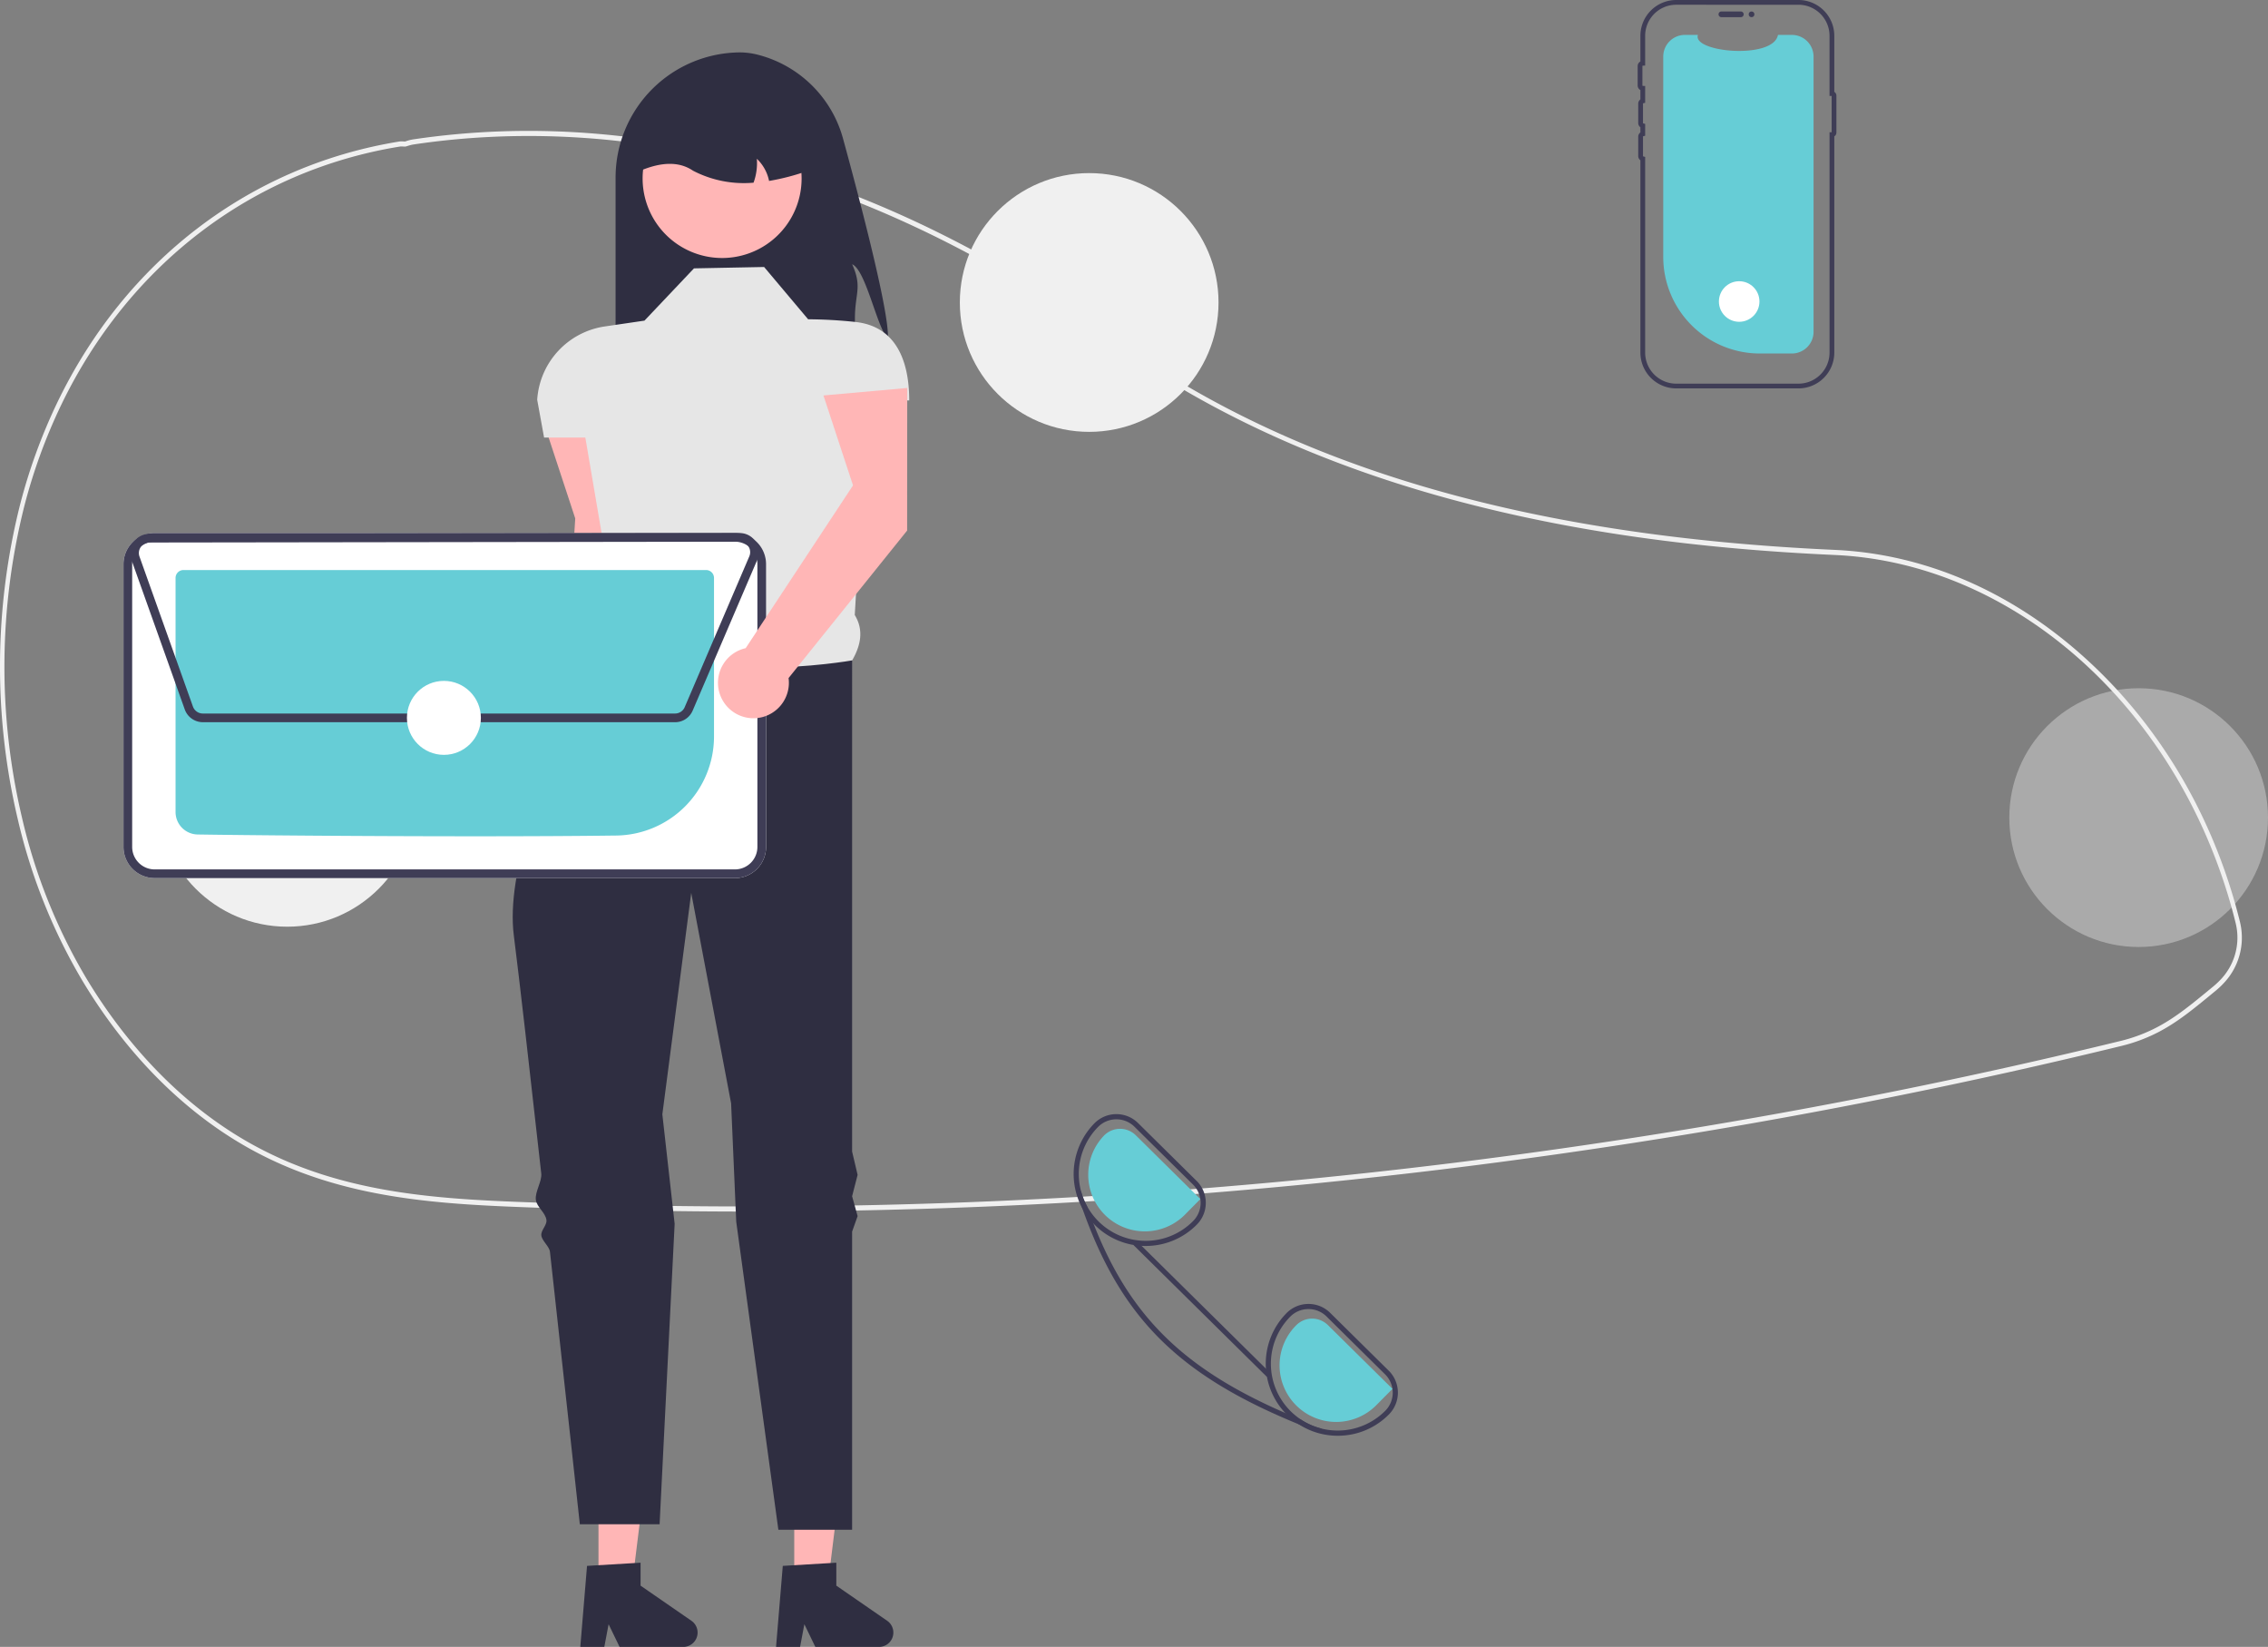 <svg xmlns="http://www.w3.org/2000/svg" width="711.839" height="516.76" viewBox="0 0 711.839 516.76"><rect x="0" y="0" width="711.839" height="516.76" fill="#808080" stroke="none"/><g transform="translate(-94.105 -85.769)"><path d="M387.3,587.253q-32.219,0-64.342-1.154c-30.6-1.1-62.241-2.235-91.651-18.546-20.573-11.409-38.794-29.715-52.692-52.939a178.124,178.124,0,0,1-20.194-50.631,208.141,208.141,0,0,1,.758-98.531,174.994,174.994,0,0,1,11.734-32.16c21.447-44.413,60.565-74.226,107.325-81.794a5.422,5.422,0,0,1,1.165-.025c.21.011.42.023.634.014l.275-.087a13.439,13.439,0,0,1,2.166-.556c72.115-10.736,148.351,10.987,220.46,62.817,55.755,40.081,129.647,61.663,225.9,65.982l1.366.072c26.794,1.539,52.711,12.585,74.954,31.947,21.954,19.109,38.438,44.6,47.669,73.731,1.135,3.551,2.175,7.247,3.092,10.986a20.727,20.727,0,0,1-5.525,19.654v.007l-.24.246c-.577.574-1.184,1.124-1.8,1.636l-.73.6c-6.151,5.067-11.009,9.069-16.824,12.178a51.726,51.726,0,0,1-12.274,4.634c-23.455,5.718-47.274,11.02-70.8,15.759-45.68,9.21-92.562,16.808-139.347,22.582A1806.194,1806.194,0,0,1,387.3,587.253ZM278.857,253.047a2.79,2.79,0,0,0-.429.029c-46.322,7.5-85.07,37.018-106.3,80.991a173.236,173.236,0,0,0-11.618,31.841,206.32,206.32,0,0,0-.749,97.657,176.415,176.415,0,0,0,20,50.146c13.762,23,31.8,41.118,52.154,52.407,29.146,16.165,60.638,17.3,91.094,18.389A1804.045,1804.045,0,0,0,608.23,572.093c46.754-5.77,93.607-13.363,139.256-22.568,23.505-4.735,47.307-10.033,70.747-15.748a50.44,50.44,0,0,0,11.978-4.52c5.7-3.046,10.509-7.01,16.6-12.029l.73-.6c.534-.441,1.058-.912,1.559-1.4l.144-.151a19.077,19.077,0,0,0,5.341-18.264h0c-.907-3.7-1.936-7.355-3.06-10.87-18.858-59.5-67.641-101.548-121.39-104.635l-1.359-.071c-43.966-1.973-82.439-7.438-117.614-16.709-41.99-11.067-78.648-27.726-108.956-49.513-71.835-51.632-147.752-73.273-219.552-62.588a12.314,12.314,0,0,0-1.973.511l-.5.139a7.456,7.456,0,0,1-.845-.01C279.175,253.055,279.014,253.047,278.857,253.047Z" transform="translate(-58.775 -121.326)" fill="#f0f0f0"/><path d="M454.9,395.755c-3.4-3.263-6.88-21.46-11.222-23.307,3.246,7.173.889,9.073.872,16.945a53.271,53.271,0,0,1-1.554,13.268H369.435V345.255a39.277,39.277,0,0,1,39.279-39.278,23.435,23.435,0,0,1,5.821.852,37.346,37.346,0,0,1,26.347,26.419C446.489,353.746,455.408,387.863,454.9,395.755Z" transform="translate(-82.12 -203.765)" fill="#2f2e41"/><path d="M380.577,435.664l.036-44.744-26.3,2.35,9.283,28.22-4.344,70.932a11.128,11.128,0,1,0,13.466,9.379Z" transform="translate(-88.946 -173.054)" fill="#ffb6b6"/><path d="M257.747,443.644h10.626l5.055-40.985H257.744Z" transform="translate(85.645 138.709)" fill="#ffb6b6"/><path d="M408.54,655.035l16.8-1v7.2l15.97,11.029a4.5,4.5,0,0,1-2.554,8.195h-20l-3.447-7.119-1.346,7.119h-7.54Z" transform="translate(-68.747 -77.924)" fill="#2f2e41"/><path d="M212.62,443.644h10.627l5.054-40.985H212.619Z" transform="translate(69.33 138.709)" fill="#ffb6b6"/><path d="M363.416,655.035l16.8-1v7.2l15.97,11.029a4.5,4.5,0,0,1-2.554,8.195h-20l-3.447-7.119-1.346,7.119H361.3Z" transform="translate(-85.063 -77.924)" fill="#2f2e41"/><path d="M422.583,355.43l-22.013.432-15.538,16.4-12.457,1.827A24.87,24.87,0,0,0,351.366,397.1h0l2.158,11.854h12.949l7.491,43.982c-2.913,7.422-3.111,13.281,2.868,15.582l18.56,34.961,54.815-24.6c2.78-4.779,3.671-9.579.829-14.247l3.919-67.329h13.176c0-12.593-4.259-23.209-16.774-24.61a147.949,147.949,0,0,0-14.962-.856Z" transform="translate(-88.653 -185.885)" fill="#e6e6e6"/><path d="M452.248,448.845s-53.521,9.5-73.376-10.359c0,0-2.016,3.422-5.053,9.1-.874,1.632-2.561,2.738-3.579,4.715-.926,1.8-3.307,4.006-4.316,6.043-.812,1.639.49,3.782-.354,5.553-10.168,21.327-22.047,51.41-19.5,71.275,1.642,12.81,5.035,42.619,8.607,74.635.279,2.5-1.982,5.715-1.7,8.236.265,2.378,3.071,4.062,3.335,6.445.176,1.582-1.784,3.2-1.609,4.777.192,1.734,2.519,3.434,2.71,5.161,4.894,44.207,9.375,85.48,9.375,85.48h25.034l4.723-94.263-3.86-34.36,9.064-69.491,12.517,66.038,1.61,37.167L429.1,721.63h23.144V628.08l1.727-4.86-1.727-6.233,1.727-6.716-1.727-7.314Z" transform="translate(-90.695 -155.856)" fill="#2f2e41"/><path d="M420.554,356.666a24.952,24.952,0,1,1,4.323-20.851c.072.3.132.6.191.905A24.918,24.918,0,0,1,420.554,356.666Z" transform="translate(-79.868 -199.886)" fill="#ffb6b6"/><path d="M415.541,342.869a13.116,13.116,0,0,0-3.833-6.949,17.894,17.894,0,0,1-1.036,7.5,34.577,34.577,0,0,1-19-3.764c-4.4-2.987-10-2.728-16.531,0a24.168,24.168,0,0,1,24.174-24.171h4.313A24.174,24.174,0,0,1,427.8,339.653a71.967,71.967,0,0,1-12.258,3.216Z" transform="translate(-80.057 -200.327)" fill="#2f2e41"/><ellipse cx="40.597" cy="40.597" rx="40.597" ry="40.597" transform="translate(143.653 295.353)" fill="#f0f0f0"/><ellipse cx="40.597" cy="40.597" rx="40.597" ry="40.597" transform="translate(395.361 140.084)" fill="#f0f0f0"/><ellipse cx="40.597" cy="40.597" rx="40.597" ry="40.597" transform="translate(724.75 301.721)" fill="#f0f0f0" opacity="0.38"/><path d="M667.115,280.109v86.347a6.808,6.808,0,0,1-6.738,6.809.592.592,0,0,1-.074,0h-10.05a30.319,30.319,0,0,1-30.319-30.319v-62.84a6.812,6.812,0,0,1,6.812-6.812h4.072c-1.887,5.5,23.717,7.82,25.123,0H660.3a6.812,6.812,0,0,1,6.813,6.813Z" transform="translate(-3.802 -176.575)" fill="#66cdd6"/><path d="M643.182,264.347a.894.894,0,0,1,.893-.893h6.071a.893.893,0,1,1,0,1.785h-6.071a.894.894,0,0,1-.893-.893Z" transform="translate(-9.691 -174.082)" fill="#3f3d56"/><path d="M659.664,380.5h-38.39A11.247,11.247,0,0,1,610.04,369.27V308.91a1.632,1.632,0,0,1-.68-1.328v-6.071a1.632,1.632,0,0,1,.68-1.328v-1.629a1.632,1.632,0,0,1-.68-1.328v-6.071a1.632,1.632,0,0,1,.68-1.328v-2.945a1.63,1.63,0,0,1-.859-1.441v-6.07a1.63,1.63,0,0,1,.859-1.441v-8.069a11.247,11.247,0,0,1,11.234-11.234h38.39A11.247,11.247,0,0,1,670.9,269.862V287.45a1.408,1.408,0,0,1,.661,1.193v11.575a1.408,1.408,0,0,1-.661,1.194V369.27A11.247,11.247,0,0,1,659.664,380.5Zm-38.39-120.383a9.752,9.752,0,0,0-9.741,9.741V279.2l-.718.028a.146.146,0,0,0-.141.143v6.07a.146.146,0,0,0,.141.143l.718.027v5.263l-.568.14a.147.147,0,0,0-.112.139v6.071a.147.147,0,0,0,.112.139l.568.14v3.726l-.568.14a.147.147,0,0,0-.112.139v6.071a.147.147,0,0,0,.112.14l.568.14V369.27a9.752,9.752,0,0,0,9.741,9.741h38.39a9.752,9.752,0,0,0,9.741-9.741V300.133h.661V288.728H669.4V269.862a9.752,9.752,0,0,0-9.741-9.741Z" transform="translate(-1.077 -172.859)" fill="#3f3d56"/><ellipse cx="0.893" cy="0.893" rx="0.893" ry="0.893" transform="translate(642.953 89.373)" fill="#3f3d56"/><path d="M447.92,525.016H265.76A9.787,9.787,0,0,1,256,515.255V426.5a9.787,9.787,0,0,1,9.761-9.762h182.16a9.788,9.788,0,0,1,9.762,9.761v88.758a9.787,9.787,0,0,1-9.761,9.762Z" transform="translate(-123.134 -163.721)" fill="#fff"/><path d="M447.92,525.016H265.76A9.787,9.787,0,0,1,256,515.255V426.5a9.787,9.787,0,0,1,9.761-9.762h182.16a9.788,9.788,0,0,1,9.762,9.761v88.758a9.787,9.787,0,0,1-9.761,9.762ZM265.76,419.457a7.06,7.06,0,0,0-7.039,7.04v88.756a7.059,7.059,0,0,0,7.04,7.039H447.917a7.06,7.06,0,0,0,7.04-7.041V426.5a7.06,7.06,0,0,0-7.041-7.039Z" transform="translate(-123.134 -163.721)" fill="#3f3d56"/><path d="M362.264,508.813c-35.926,0-73.386-.343-87.363-.566a7.048,7.048,0,0,1-6.9-7.019V427.756a2.491,2.491,0,0,1,2.482-2.488H434.515A2.491,2.491,0,0,1,437,427.749V477.6a31.1,31.1,0,0,1-30.576,30.978C393.4,508.746,377.975,508.813,362.264,508.813Z" transform="translate(-118.795 -160.636)" fill="#66cdd6"/><path d="M428.557,476.1H280.34a6.043,6.043,0,0,1-5.67-4l-16.776-47.064A6.022,6.022,0,0,1,263.555,417l185.269-.258a6.022,6.022,0,0,1,5.935,7.077l.143.061-.532,1.241-.005.013-20.28,47.321a6,6,0,0,1-5.528,3.649Zm20.276-56.638-185.274.258a3.3,3.3,0,0,0-3.1,4.405l16.775,47.062a3.313,3.313,0,0,0,3.107,2.19H428.557a3.286,3.286,0,0,0,3.025-2l20.281-47.323,1,.428-1-.428a3.3,3.3,0,0,0-3.03-4.6Z" transform="translate(-122.575 -163.718)" fill="#3f3d56"/><circle cx="11.606" cy="11.606" r="11.606" transform="translate(221.823 299.416)" fill="#fff"/><ellipse cx="6.364" cy="6.364" rx="6.364" ry="6.364" transform="translate(633.604 174.013)" fill="#fff"/><path d="M965.031,503.976l-18.378-18.144a9.593,9.593,0,0,0-6.8-2.793h-.065a9.616,9.616,0,0,0-6.828,2.873,22.592,22.592,0,0,0-.4,31.348c.194.21.4.412.6.613a22,22,0,0,0,3.68,2.946,22.339,22.339,0,0,0,12.2,3.575h.137a22.459,22.459,0,0,0,15.941-6.715,9.7,9.7,0,0,0-.081-13.7Zm-1.066,12.567a21.059,21.059,0,0,1-26.441,2.809,21.606,21.606,0,0,1-3.237-2.623,20.986,20.986,0,0,1-.186-29.678,8,8,0,0,1,5.7-2.4h.048a8,8,0,0,1,5.666,2.324l18.378,18.152a8.077,8.077,0,0,1,.073,11.413Z" transform="translate(-435.059 11.882)" fill="#3f3d56"/><path d="M890.322,430.194l-18.378-18.152a9.626,9.626,0,0,0-6.8-2.793h-.057a9.643,9.643,0,0,0-6.836,2.881,22.661,22.661,0,0,0-3.81,26.635l.008.008a22.239,22.239,0,0,0,3.495,4.786c.153.177.331.355.508.533a22.467,22.467,0,0,0,15.876,6.521h.145a22.481,22.481,0,0,0,15.941-6.723,9.684,9.684,0,0,0-.089-13.7Zm-1.065,12.567A20.869,20.869,0,0,1,874.462,449h-.137A20.985,20.985,0,0,1,859.4,413.268a8.078,8.078,0,0,1,11.413-.073l18.378,18.144a8.087,8.087,0,0,1,.065,11.421Z" transform="translate(-420.65 26.114)" fill="#3f3d56"/><path d="M967.266,510.78,947,490.769a7.044,7.044,0,0,0-9.95.062,17.757,17.757,0,1,0,25.267,24.955Z" transform="translate(-436.119 10.782)" fill="#66cdd6"/><path d="M892.56,437,872.3,416.984a7.044,7.044,0,0,0-9.95.062A17.757,17.757,0,0,0,887.616,442Z" transform="translate(-421.71 25.013)" fill="#66cdd6"/><path d="M929.78,513.682l-.484,1.275q-3.414-1.3-6.619-2.6c-37.838-15.44-55.9-33.512-67.984-67.814l-.008-.008q-.86-2.421-1.671-4.956l1.275-.412a20.6,20.6,0,0,0,1.856,4.665q.993,2.821,2.042,5.5c11.356,28.951,28.1,45.5,60.211,59.468q2.422,1.053,4.964,2.09a21.057,21.057,0,0,0,6.417,2.793Z" transform="translate(-420.897 20.343)" fill="#3f3d56"/><rect width="1.615" height="58.92" transform="translate(449.825 476.406) rotate(-45.355)" fill="#3f3d56"/><path d="M452.406,428.055l.036-44.744-26.3,2.35,9.283,28.22-33.695,51.077a11.128,11.128,0,1,0,13.466,9.379Z" transform="translate(-73.588 -175.805)" fill="#ffb6b6"/></g></svg>